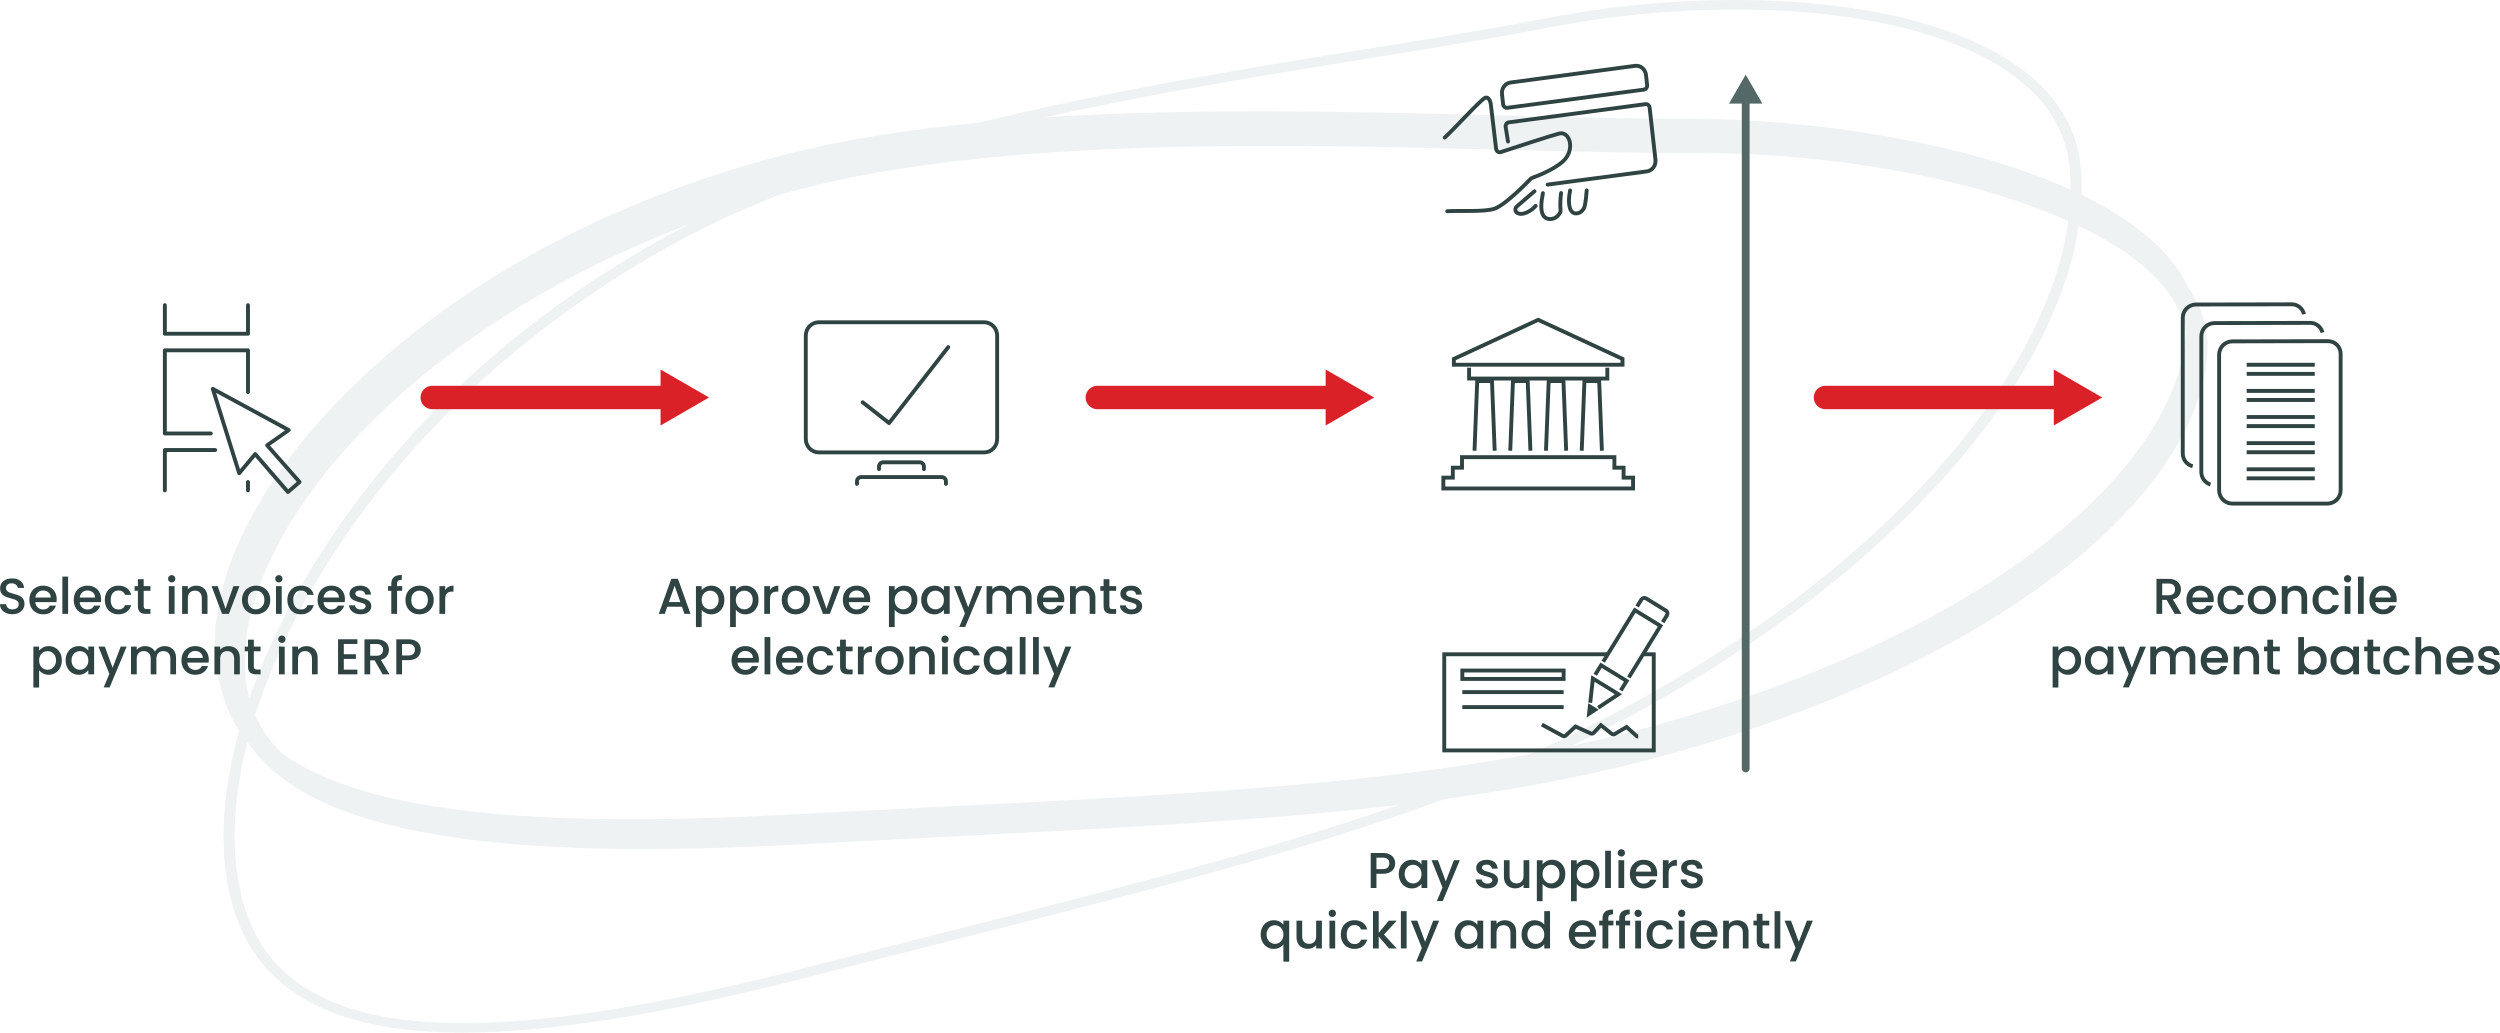 <?xml version="1.0" encoding="UTF-8"?><svg id="Layer_2" xmlns="http://www.w3.org/2000/svg" viewBox="0 0 962.292 397.463"><defs><style>.cls-1{stroke:#546868;stroke-width:3px;}.cls-1,.cls-2,.cls-3{stroke-linecap:round;stroke-linejoin:round;}.cls-1,.cls-2,.cls-3,.cls-4{fill:none;}.cls-5{fill:#c9d3d2;opacity:.3;}.cls-5,.cls-6,.cls-7,.cls-8{stroke-width:0px;}.cls-2,.cls-4{stroke:#2f4343;stroke-width:1.5px;}.cls-6{fill:#2f4343;}.cls-7{fill:#546868;}.cls-3{stroke:#da2128;stroke-width:9px;}.cls-4{stroke-miterlimit:10;}.cls-8{fill:#da2128;}</style></defs><path class="cls-5" d="m841.853,109.874c-2.836-5.94-7.241-11.643-13.21-17.068-7.36-6.689-16.697-12.621-27.417-17.827.106-3.86-.027-7.64-.413-11.327-1.72-16.444-11.19-30.174-28.148-40.81-42.417-26.602-119.458-27.161-176.991-15.915-19.85,3.88-43.375,7.678-68.281,11.699-46.841,7.562-99.949,16.147-150.243,28.547-27.211,2.602-53.067,6.61-76.195,12.656-80.358,21.006-131.583,57.448-160.405,84.319-36.052,33.611-57.138,70.793-57.849,102.011-.163,7.137.721,13.666,2.645,19.651.209.808.425,1.611.67,2.4,1.376,4.69,3.4,9.04,6.049,13.087-5.557,20.033-7.355,38.961-5.017,55.548,3.165,22.457,13.302,38.227,30.988,48.21,14.635,8.262,34.441,12.409,60.17,12.408,33.769-.002,77.732-7.149,133.527-21.52,18.414-4.743,36.025-9.21,53.055-13.529,75.617-19.178,137.2-34.806,191.118-54.816,31.152-4.245,60.218-9.867,88.366-17.779,60.713-17.066,112.351-41.321,149.333-70.141,34.376-26.789,54.288-56.457,56.069-83.536.605-9.207-2.026-18.001-7.822-26.268ZM528.181,22.247c24.947-4.027,48.509-7.832,68.438-11.727,22.014-4.303,46.892-6.865,71.523-6.865,38.691,0,76.752,6.327,102.009,22.167,15.918,9.983,24.802,22.822,26.407,38.162.307,2.94.445,5.945.428,9.004-41.148-18.651-100.4-27.293-147.608-27.293-.305,0-.62 0-.924.001-20.622.054-44.918-.582-70.649-1.252-54.538-1.417-117.304-3.042-175.846.75,42.867-9.484,86.777-16.578,126.222-22.946Zm-228.455,52.793c2.555-.719,5.122-1.424,7.715-2.102,77.311-20.197,186.219-17.45,273.726-15.244,25.667.648,49.92,1.255,70.539,1.195,54.572-.167,108.285,10,144.415,26.19-3.319,24.778-16.138,52.412-37.338,79.865-30.005,38.856-74.881,75.353-129.777,105.545-13.061,7.184-26.478,13.741-40.371,19.844-64.847,12.088-137.669,15.755-230.895,20.44-17.858.897-36.323,1.825-55.646,2.859-101.729,5.438-163.446-2.039-193.361-23.51-4.609-4.414-8.092-9.351-10.494-14.853,20.173-63.666,78.313-138.188,167.407-184.819,10.645-5.571,22.075-10.683,34.08-15.41ZM94.255,253.157c1.274-53.474,65.926-127.24,171.194-166.88-.67.344-1.357.677-2.021,1.025-73.586,38.513-116.31,88.951-139.192,124.481-12.297,19.093-21.804,38.408-28.261,57.017-1.281-4.816-1.854-10.019-1.72-15.643Zm269.327,105.722c-17.035,4.32-34.651,8.787-53.073,13.533-97.005,24.987-157.421,28.023-190.131,9.561-16.568-9.353-26.083-24.259-29.086-45.573-2.133-15.13-.752-32.38,3.959-50.757.14.171.269.347.412.517,2.891,4.204,6.451,8.063,10.682,11.56,23.717,19.602,69.384,29.073,141.846,29.073,17.924,0,37.493-.58,58.768-1.729,19.226-1.038,37.604-1.972,55.377-2.875,68.012-3.455,125.15-6.365,176.353-12.407-49.991,17.356-106.805,31.773-175.107,49.096Zm477.742-230.263c-1.671,25.895-20.937,54.495-54.248,80.53-36.488,28.519-87.572,52.539-147.728,69.463-11.302,3.18-22.769,5.979-34.463,8.476,8.978-4.258,17.775-8.735,26.419-13.49,55.393-30.465,100.704-67.331,131.036-106.609,21.152-27.392,34.115-55.041,37.817-80.034,10.773,5.157,19.818,10.87,26.591,17.026,8.148,7.407,13.033,15.334,14.608,23.652-.012.328-.011.656-.032.985Z"/><path class="cls-2" d="m556.092,52.946c3.116-2.693,14.158-14.938,15.655-15.34,1.657-.445,2.071,2.372,2.071,2.372l2.055,17.306c.11.93.971,1.531,1.807,1.256,4.892-1.61,19.53-6.408,22.51-7.146,3.59-.89,5.799,4.744,2.761,9.192-2.736,4.006-11.52,7.29-13.238,7.903-.201.072-.365.179-.517.337-1.462,1.523-9.716,9.995-13.859,11.478-3.809,1.363-13.5.689-18.276.997"/><path class="cls-2" d="m634.012,32.803l-.439-3.939c-.246-2.202-2.125-3.789-4.176-3.525l-47.973,6.417c-2.051.264-3.528,2.282-3.282,4.484l.439,3.939c.093.829.794,1.421,1.566,1.322l52.634-7.017c.772-.099,1.324-.852,1.231-1.682Z"/><path class="cls-2" d="m591.079,79.267c-1.385,1.736-5.201,4.093-7.243,2.565-.747-.559-.696-1.781.026-2.377,1.674-1.384,6.223-5.421,6.804-5.837"/><path class="cls-2" d="m600.88,74.306c-.221,1.369-.409,4.883-.205,6.572.04.332-.006.661-.163.95-.455.841-1.619,2.479-3.774,2.479-2.781,0-4.419-2.328-2.843-9.969"/><path class="cls-2" d="m610.752,73.301c-.119,1.362-.375,4.9-.921,6.509,0,0-.876,2.352-3.176,2.352-2.178,0-3.472-2.924-2.301-8.853"/><path class="cls-2" d="m595.718,71.056l38.211-5.088c2.051-.264,3.528-2.282,3.282-4.484l-2.241-20.083c-.093-.829-.794-1.421-1.566-1.322l-52.634,7.017c-.772.099-1.324.852-1.231,1.682l.92,5.688"/><polygon class="cls-4" points="624.537 138.149 592.079 123.106 559.623 138.149 559.623 140.389 624.537 140.389 624.537 138.149"/><polyline class="cls-4" points="618.683 141.538 618.683 145.712 565.476 145.712 565.476 141.538"/><polygon class="cls-4" points="624.942 183.848 624.942 180.023 621.407 180.023 621.407 175.966 562.752 175.966 562.752 180.023 559.217 180.023 559.217 183.848 555.565 183.848 555.565 188.022 628.594 188.022 628.594 183.848 624.942 183.848"/><polyline class="cls-4" points="567.563 173.491 568.606 146.669 574.286 146.669 575.329 173.491"/><polyline class="cls-4" points="608.83 173.491 609.873 146.669 615.553 146.669 616.596 173.491"/><polyline class="cls-4" points="595.074 173.491 596.117 146.669 601.797 146.669 602.841 173.491"/><polyline class="cls-4" points="581.319 173.491 582.362 146.669 588.042 146.669 589.085 173.491"/><path class="cls-4" d="m632.522,251.841h4.036v37.006h-80.645v-37.006h63.068"/><rect class="cls-4" x="562.873" y="258.096" width="38.994" height="3.238"/><line class="cls-4" x1="562.873" y1="266.402" x2="601.867" y2="266.402"/><line class="cls-4" x1="562.873" y1="272.174" x2="601.867" y2="272.174"/><path class="cls-4" d="m593.484,278.89l8.024,4.364c.396.216.885.154,1.214-.154l3.712-3.463,5.838,2.665c.411.189.897.09,1.204-.242l2.717-2.943,4.165,3.332c.341.272.814.306,1.189.082l4.545-2.702,3.791,3.424c.2.181.451.27.701.27"/><path class="cls-4" d="m640.006,239.501l1.629-2.654c.389-.634.191-1.464-.443-1.854l-7.558-4.64c-.634-.389-1.464-.191-1.854.443l-1.629,2.654"/><path class="cls-4" d="m626.954,260.76l12.182-19.843-9.855-6.051-12.182,19.843"/><polyline class="cls-4" points="623.877 265.772 626.125 262.11 616.27 256.059 614.021 259.722"/><polyline class="cls-4" points="615.178 272.396 622.987 267.222 613.131 261.172 612.107 270.51"/><polygon class="cls-4" points="611.949 271.945 611.643 274.737 613.978 273.19 611.949 271.945"/><path class="cls-4" d="m886.845,120.953c-.466-2.187-2.408-3.827-4.733-3.822l-36.824.082c-2.82,0-5.106,2.286-5.106,5.106v52.229c0,2.372,1.625,4.348,3.817,4.922"/><path class="cls-4" d="m893.958,127.999c-.504-2.136-2.413-3.729-4.703-3.723l-36.824.082c-2.82,0-5.106,2.286-5.106,5.106v52.229c0,2.264,1.483,4.161,3.523,4.83"/><path class="cls-4" d="m900.949,136.153c0-2.673-2.17-4.838-4.843-4.832l-36.824.082c-2.82,0-5.106,2.286-5.106,5.106v52.229c0,2.82,2.286,5.106,5.106,5.106h36.561c2.82,0,5.106-2.286,5.106-5.106v-52.586Zm-9.956,17.805h-26.208m0-3.498h26.208m-26.208-10.055h26.208m0,3.498h-26.208m26.208,30.165h-26.208m0-3.498h26.208m0-6.558h-26.208m0-3.498h26.208m0,23.608h-26.208m0-3.498h26.208"/><path class="cls-2" d="m338.344,180.565v-.967c0-.911.738-1.649,1.649-1.649h13.994c.911,0,1.649.738,1.649,1.649v.967"/><path class="cls-2" d="m364.109,186.251v-.967c0-.911-.738-1.649-1.649-1.649h-30.94c-.911,0-1.649.738-1.649,1.649v.967"/><path class="cls-2" d="m378.807,174.14c2.766,0,5.014-2.311,5.014-5.152v-39.798c0-2.841-2.249-5.152-5.014-5.152h-63.635c-2.764,0-5.013,2.312-5.013,5.152v39.798c0,2.841,2.249,5.152,5.013,5.152h63.635"/><polyline class="cls-2" points="332.067 154.846 342.221 162.846 364.99 133.615"/><polygon class="cls-2" points="81.914 149.692 111.144 165.538 102.837 171.385 115.298 185.538 110.837 189.385 98.221 174.769 92.067 182.154 81.914 149.692"/><polyline class="cls-2" points="81.144 166.846 63.452 166.846 63.452 134.846 95.452 134.846 95.452 150.923"/><polyline class="cls-2" points="95.452 117.463 95.452 128.462 63.452 128.462 63.452 117.463"/><line class="cls-2" x1="95.452" y1="185.538" x2="95.452" y2="188.73"/><polyline class="cls-2" points="63.452 188.73 63.452 173.231 82.837 173.231"/><line class="cls-3" x1="166.375" y1="153.002" x2="257.415" y2="153.002"/><polygon class="cls-8" points="254.264 163.772 272.915 153.003 254.264 142.233 254.264 163.772"/><line class="cls-3" x1="422.375" y1="153.002" x2="513.415" y2="153.002"/><polygon class="cls-8" points="510.264 163.772 528.915 153.003 510.264 142.233 510.264 163.772"/><line class="cls-3" x1="702.644" y1="153.002" x2="793.685" y2="153.002"/><polygon class="cls-8" points="790.533 163.772 809.184 153.003 790.533 142.233 790.533 163.772"/><line class="cls-1" x1="671.948" y1="295.784" x2="671.948" y2="37.991"/><polygon class="cls-7" points="678.38 39.873 671.949 28.734 665.516 39.873 678.38 39.873"/><path class="cls-6" d="m2.327,235.952c-.724-.317-1.293-.767-1.707-1.349-.414-.581-.621-1.26-.621-2.036h2.366c.051.582.281,1.061.688,1.436s.979.562,1.716.562c.763,0,1.357-.185,1.784-.553s.64-.844.64-1.426c0-.452-.132-.82-.397-1.105-.265-.284-.595-.504-.989-.659-.395-.155-.94-.322-1.639-.504-.879-.232-1.593-.469-2.143-.708-.55-.239-1.018-.61-1.406-1.115-.388-.504-.582-1.176-.582-2.017,0-.775.194-1.454.582-2.036.388-.581.931-1.027,1.629-1.338.698-.311,1.506-.465,2.424-.465,1.305,0,2.375.326,3.209.979.834.653,1.296,1.549,1.387,2.687h-2.443c-.039-.491-.271-.912-.698-1.261-.427-.35-.989-.523-1.687-.523-.634,0-1.151.161-1.551.484-.401.323-.601.789-.601,1.396,0,.414.126.753.378,1.018.252.266.572.476.96.631s.918.323,1.59.504c.892.246,1.619.491,2.181.737.562.245,1.041.623,1.435,1.134s.591,1.192.591,2.046c0,.686-.184,1.332-.552,1.939-.369.607-.905,1.096-1.61,1.464s-1.535.553-2.492.553c-.905,0-1.719-.158-2.443-.475Z"/><path class="cls-6" d="m21.757,231.772h-8.164c.064.854.381,1.539.95,2.056.568.518,1.267.775,2.094.775,1.189,0,2.029-.497,2.521-1.493h2.385c-.323.983-.908,1.788-1.755,2.415s-1.897.94-3.151.94c-1.021,0-1.936-.229-2.744-.688s-1.441-1.105-1.9-1.939-.688-1.8-.688-2.899c0-1.099.223-2.064.669-2.898.446-.834,1.073-1.477,1.881-1.93.808-.452,1.735-.679,2.783-.679,1.008,0,1.907.22,2.695.659s1.403,1.057,1.842,1.853c.439.795.659,1.709.659,2.743,0,.401-.026.764-.078,1.086Zm-2.23-1.784c-.013-.814-.304-1.467-.873-1.958s-1.273-.737-2.114-.737c-.763,0-1.416.243-1.958.728s-.866,1.141-.97,1.968h5.915Z"/><path class="cls-6" d="m26.217,221.941v14.35h-2.21v-14.35h2.21Z"/><path class="cls-6" d="m38.841,231.772h-8.164c.064.854.381,1.539.95,2.056.568.518,1.267.775,2.094.775,1.189,0,2.029-.497,2.521-1.493h2.385c-.323.983-.908,1.788-1.755,2.415s-1.897.94-3.151.94c-1.021,0-1.936-.229-2.744-.688s-1.441-1.105-1.9-1.939-.688-1.8-.688-2.899c0-1.099.223-2.064.669-2.898.446-.834,1.073-1.477,1.881-1.93.808-.452,1.735-.679,2.783-.679,1.008,0,1.907.22,2.695.659s1.403,1.057,1.842,1.853c.439.795.659,1.709.659,2.743,0,.401-.026.764-.078,1.086Zm-2.23-1.784c-.013-.814-.304-1.467-.873-1.958s-1.273-.737-2.114-.737c-.763,0-1.416.243-1.958.728s-.866,1.141-.97,1.968h5.915Z"/><path class="cls-6" d="m41.022,228.04c.446-.834,1.063-1.477,1.852-1.93.789-.452,1.693-.679,2.715-.679,1.292,0,2.363.308,3.209.921.847.614,1.418,1.49,1.716,2.628h-2.385c-.194-.53-.504-.943-.931-1.241-.427-.297-.963-.446-1.61-.446-.905,0-1.626.32-2.162.96-.537.641-.805,1.535-.805,2.686,0,1.151.268,2.05.805,2.696.536.646,1.257.969,2.162.969,1.28,0,2.126-.562,2.541-1.687h2.385c-.311,1.086-.892,1.949-1.746,2.589-.853.64-1.913.96-3.18.96-1.021,0-1.926-.229-2.715-.688s-1.406-1.105-1.852-1.939c-.446-.834-.669-1.8-.669-2.899,0-1.099.223-2.064.669-2.898Z"/><path class="cls-6" d="m55.304,227.409v5.915c0,.4.093.688.281.863.188.174.507.262.96.262h1.357v1.842h-1.745c-.996,0-1.758-.232-2.288-.698-.53-.465-.795-1.222-.795-2.269v-5.915h-1.26v-1.803h1.26v-2.657h2.23v2.657h2.598v1.803h-2.598Z"/><path class="cls-6" d="m65.097,223.783c-.271-.271-.407-.607-.407-1.008,0-.401.136-.737.407-1.009s.607-.407,1.008-.407c.388,0,.717.136.989.407s.407.607.407,1.009c0,.4-.136.736-.407,1.008s-.601.407-.989.407c-.401,0-.737-.136-1.008-.407Zm2.094,1.823v10.685h-2.21v-10.685h2.21Z"/><path class="cls-6" d="m77.75,225.955c.666.35,1.186.866,1.561,1.552.375.686.562,1.513.562,2.481v6.303h-2.191v-5.973c0-.956-.239-1.69-.718-2.201-.478-.511-1.131-.766-1.958-.766s-1.483.255-1.968.766-.727,1.245-.727,2.201v5.973h-2.21v-10.685h2.21v1.222c.362-.439.824-.782,1.387-1.028.562-.245,1.16-.368,1.793-.368.84,0,1.593.175,2.259.523Z"/><path class="cls-6" d="m86.815,234.313l3.025-8.707h2.346l-4.072,10.685h-2.638l-4.053-10.685h2.366l3.025,8.707Z"/><path class="cls-6" d="m95.754,235.777c-.814-.459-1.455-1.105-1.92-1.939s-.698-1.8-.698-2.899c0-1.086.239-2.049.718-2.889.478-.841,1.131-1.486,1.958-1.939.827-.452,1.751-.679,2.773-.679,1.021,0,1.945.227,2.773.679.827.453,1.48,1.099,1.958,1.939.478.84.717,1.803.717,2.889s-.246,2.05-.737,2.89c-.491.841-1.16,1.49-2.007,1.949s-1.781.688-2.802.688c-1.008,0-1.919-.229-2.734-.688Zm4.334-1.639c.498-.271.901-.679,1.212-1.222.31-.543.465-1.202.465-1.979,0-.775-.149-1.432-.446-1.968s-.691-.94-1.183-1.212c-.492-.271-1.021-.407-1.59-.407s-1.095.136-1.58.407-.87.676-1.154,1.212c-.285.536-.427,1.192-.427,1.968,0,1.151.294,2.04.882,2.667.588.627,1.328.94,2.22.94.569,0,1.102-.136,1.6-.407Z"/><path class="cls-6" d="m106.342,223.783c-.271-.271-.407-.607-.407-1.008,0-.401.136-.737.407-1.009s.607-.407,1.008-.407c.388,0,.717.136.989.407s.407.607.407,1.009c0,.4-.136.736-.407,1.008s-.601.407-.989.407c-.401,0-.737-.136-1.008-.407Zm2.094,1.823v10.685h-2.21v-10.685h2.21Z"/><path class="cls-6" d="m111.277,228.04c.446-.834,1.063-1.477,1.852-1.93.789-.452,1.693-.679,2.715-.679,1.292,0,2.363.308,3.209.921.847.614,1.418,1.49,1.716,2.628h-2.385c-.194-.53-.504-.943-.931-1.241-.427-.297-.963-.446-1.61-.446-.905,0-1.626.32-2.162.96-.537.641-.805,1.535-.805,2.686,0,1.151.268,2.05.805,2.696.536.646,1.257.969,2.162.969,1.28,0,2.126-.562,2.541-1.687h2.385c-.311,1.086-.892,1.949-1.746,2.589-.853.64-1.913.96-3.18.96-1.021,0-1.926-.229-2.715-.688s-1.406-1.105-1.852-1.939c-.446-.834-.669-1.8-.669-2.899,0-1.099.223-2.064.669-2.898Z"/><path class="cls-6" d="m132.695,231.772h-8.164c.064.854.381,1.539.95,2.056.568.518,1.267.775,2.094.775,1.189,0,2.029-.497,2.521-1.493h2.385c-.323.983-.908,1.788-1.755,2.415s-1.897.94-3.151.94c-1.021,0-1.936-.229-2.744-.688s-1.441-1.105-1.9-1.939-.688-1.8-.688-2.899c0-1.099.223-2.064.669-2.898.446-.834,1.073-1.477,1.881-1.93.808-.452,1.735-.679,2.783-.679,1.008,0,1.907.22,2.695.659s1.403,1.057,1.842,1.853c.439.795.659,1.709.659,2.743,0,.401-.026.764-.078,1.086Zm-2.23-1.784c-.013-.814-.304-1.467-.873-1.958s-1.273-.737-2.114-.737c-.763,0-1.416.243-1.958.728s-.866,1.141-.97,1.968h5.915Z"/><path class="cls-6" d="m136.563,236.01c-.666-.304-1.193-.718-1.581-1.241s-.595-1.108-.621-1.755h2.288c.039.453.255.831.65,1.135.394.304.889.455,1.483.455.621,0,1.102-.119,1.445-.358.342-.239.514-.546.514-.921,0-.4-.191-.698-.572-.893-.382-.193-.986-.407-1.813-.64-.802-.22-1.454-.433-1.958-.64-.504-.207-.94-.523-1.309-.95-.368-.427-.552-.989-.552-1.688,0-.568.167-1.089.504-1.561.336-.472.817-.844,1.445-1.115.627-.271,1.348-.407,2.162-.407,1.215,0,2.194.308,2.938.921.743.614,1.141,1.451,1.192,2.512h-2.21c-.039-.479-.233-.859-.582-1.145-.349-.284-.821-.427-1.416-.427-.582,0-1.028.11-1.338.33-.311.22-.465.511-.465.872,0,.285.103.524.31.718.207.194.459.346.756.456.297.109.737.249,1.319.417.775.207,1.412.417,1.91.63.498.214.928.527,1.29.94.362.414.549.963.562,1.648,0,.607-.168,1.15-.504,1.629-.336.479-.811.854-1.425,1.125-.614.271-1.335.407-2.163.407-.84,0-1.593-.152-2.259-.456Z"/><path class="cls-6" d="m154.82,227.409h-1.978v8.882h-2.23v-8.882h-1.261v-1.803h1.261v-.757c0-1.228.326-2.123.979-2.686s1.677-.844,3.074-.844v1.843c-.672,0-1.144.126-1.416.378s-.407.688-.407,1.309v.757h1.978v1.803Z"/><path class="cls-6" d="m158.679,235.777c-.814-.459-1.455-1.105-1.92-1.939s-.698-1.8-.698-2.899c0-1.086.239-2.049.718-2.889.478-.841,1.131-1.486,1.958-1.939.827-.452,1.751-.679,2.773-.679,1.021,0,1.945.227,2.773.679.827.453,1.48,1.099,1.958,1.939.478.84.717,1.803.717,2.889s-.246,2.05-.737,2.89c-.491.841-1.16,1.49-2.007,1.949s-1.781.688-2.802.688c-1.008,0-1.919-.229-2.734-.688Zm4.334-1.639c.498-.271.901-.679,1.212-1.222.31-.543.465-1.202.465-1.979,0-.775-.149-1.432-.446-1.968s-.691-.94-1.183-1.212c-.492-.271-1.021-.407-1.59-.407s-1.095.136-1.58.407-.87.676-1.154,1.212c-.285.536-.427,1.192-.427,1.968,0,1.151.294,2.04.882,2.667.588.627,1.328.94,2.22.94.569,0,1.102-.136,1.6-.407Z"/><path class="cls-6" d="m172.65,225.888c.536-.304,1.173-.456,1.91-.456v2.288h-.562c-.866,0-1.522.22-1.968.659-.446.44-.669,1.202-.669,2.288v5.624h-2.21v-10.685h2.21v1.551c.323-.543.753-.966,1.29-1.27Z"/><path class="cls-6" d="m16.589,249.205c.646-.336,1.377-.504,2.191-.504.931,0,1.781.229,2.55.688s1.374,1.103,1.813,1.93c.439.827.659,1.777.659,2.851s-.22,2.033-.659,2.88c-.44.847-1.044,1.506-1.813,1.978s-1.619.708-2.55.708c-.814,0-1.539-.165-2.172-.495-.633-.329-1.151-.739-1.551-1.231v6.633h-2.21v-15.766h2.21v1.57c.375-.491.885-.904,1.532-1.241Zm4.509,3.055c-.304-.536-.705-.943-1.202-1.222-.498-.278-1.031-.417-1.6-.417-.556,0-1.083.143-1.58.427-.498.284-.899.698-1.203,1.241s-.456,1.183-.456,1.919c0,.737.152,1.381.456,1.93.304.55.705.967,1.203,1.251.497.284,1.024.427,1.58.427.569,0,1.102-.146,1.6-.437.498-.291.898-.714,1.202-1.271.304-.556.456-1.202.456-1.938,0-.737-.152-1.374-.456-1.91Z"/><path class="cls-6" d="m25.927,251.319c.446-.827,1.053-1.471,1.823-1.93.769-.459,1.619-.688,2.55-.688.84,0,1.574.165,2.201.494.627.33,1.127.74,1.502,1.231v-1.551h2.23v10.685h-2.23v-1.59c-.375.504-.885.924-1.532,1.26-.646.337-1.383.505-2.21.505-.918,0-1.758-.236-2.521-.708-.763-.472-1.367-1.131-1.813-1.978-.446-.847-.669-1.807-.669-2.88s.223-2.023.669-2.851Zm7.621.97c-.304-.543-.701-.957-1.192-1.241-.492-.284-1.021-.427-1.59-.427s-1.099.139-1.59.417c-.492.278-.889.686-1.193,1.222s-.456,1.173-.456,1.91c0,.736.152,1.383.456,1.938.304.557.705.979,1.203,1.271.497.291,1.024.437,1.58.437.569,0,1.099-.143,1.59-.427.491-.284.889-.701,1.192-1.251.304-.549.456-1.192.456-1.93,0-.736-.152-1.376-.456-1.919Z"/><path class="cls-6" d="m48.76,248.876l-6.555,15.707h-2.288l2.172-5.197-4.208-10.51h2.463l3.006,8.145,3.122-8.145h2.289Z"/><path class="cls-6" d="m65.621,249.225c.666.35,1.189.866,1.57,1.552s.572,1.513.572,2.481v6.303h-2.191v-5.973c0-.956-.239-1.69-.717-2.201-.479-.511-1.131-.766-1.958-.766-.828,0-1.483.255-1.968.766s-.728,1.245-.728,2.201v5.973h-2.191v-5.973c0-.956-.239-1.69-.718-2.201-.478-.511-1.131-.766-1.958-.766s-1.483.255-1.968.766-.727,1.245-.727,2.201v5.973h-2.21v-10.685h2.21v1.222c.362-.439.821-.782,1.377-1.028.556-.245,1.15-.368,1.784-.368.854,0,1.616.182,2.289.543.672.362,1.189.886,1.551,1.57.323-.646.827-1.16,1.512-1.541s1.422-.572,2.211-.572c.84,0,1.593.175,2.259.523Z"/><path class="cls-6" d="m80.29,255.042h-8.164c.064.854.381,1.539.95,2.056.568.518,1.267.775,2.094.775,1.189,0,2.029-.497,2.521-1.493h2.385c-.323.983-.908,1.788-1.755,2.415s-1.897.94-3.151.94c-1.021,0-1.936-.229-2.744-.688s-1.441-1.105-1.9-1.939-.688-1.8-.688-2.899c0-1.099.223-2.064.669-2.898.446-.834,1.073-1.477,1.881-1.93.808-.452,1.735-.679,2.783-.679,1.008,0,1.907.22,2.695.659s1.403,1.057,1.842,1.853c.439.795.659,1.709.659,2.743,0,.401-.026.764-.078,1.086Zm-2.23-1.784c-.013-.814-.304-1.467-.873-1.958s-1.273-.737-2.114-.737c-.763,0-1.416.243-1.958.728s-.866,1.141-.97,1.968h5.915Z"/><path class="cls-6" d="m90.189,249.225c.666.35,1.186.866,1.561,1.552.375.686.562,1.513.562,2.481v6.303h-2.191v-5.973c0-.956-.239-1.69-.718-2.201-.478-.511-1.131-.766-1.958-.766s-1.483.255-1.968.766-.727,1.245-.727,2.201v5.973h-2.21v-10.685h2.21v1.222c.362-.439.824-.782,1.387-1.028.562-.245,1.16-.368,1.793-.368.84,0,1.593.175,2.259.523Z"/><path class="cls-6" d="m97.704,250.679v5.915c0,.4.093.688.281.863.188.174.507.262.96.262h1.357v1.842h-1.745c-.996,0-1.758-.232-2.288-.698-.53-.465-.795-1.222-.795-2.269v-5.915h-1.26v-1.803h1.26v-2.657h2.23v2.657h2.598v1.803h-2.598Z"/><path class="cls-6" d="m107.496,247.053c-.271-.271-.407-.607-.407-1.008,0-.401.136-.737.407-1.009s.607-.407,1.008-.407c.388,0,.717.136.989.407s.407.607.407,1.009c0,.4-.136.736-.407,1.008s-.601.407-.989.407c-.401,0-.737-.136-1.008-.407Zm2.094,1.823v10.685h-2.21v-10.685h2.21Z"/><path class="cls-6" d="m120.149,249.225c.666.35,1.186.866,1.561,1.552.375.686.562,1.513.562,2.481v6.303h-2.191v-5.973c0-.956-.239-1.69-.718-2.201-.478-.511-1.131-.766-1.958-.766s-1.483.255-1.968.766-.727,1.245-.727,2.201v5.973h-2.21v-10.685h2.21v1.222c.362-.439.824-.782,1.387-1.028.562-.245,1.16-.368,1.793-.368.84,0,1.593.175,2.259.523Z"/><path class="cls-6" d="m132.336,247.867v3.956h4.654v1.804h-4.654v4.13h5.236v1.804h-7.446v-13.497h7.446v1.804h-5.236Z"/><path class="cls-6" d="m147.287,259.561l-3.103-5.391h-1.687v5.391h-2.21v-13.478h4.654c1.034,0,1.91.182,2.627.543.718.362,1.254.848,1.609,1.455s.534,1.286.534,2.036c0,.879-.255,1.677-.766,2.395s-1.296,1.206-2.356,1.464l3.335,5.585h-2.637Zm-4.79-7.155h2.443c.827,0,1.451-.207,1.871-.621.42-.413.63-.97.63-1.667,0-.698-.207-1.244-.621-1.639s-1.041-.592-1.881-.592h-2.443v4.519Z"/><path class="cls-6" d="m161.481,252.036c-.323.608-.841,1.103-1.551,1.484-.711.381-1.623.571-2.734.571h-2.443v5.469h-2.21v-13.478h4.654c1.034,0,1.91.178,2.627.533.718.356,1.254.838,1.609,1.445s.534,1.286.534,2.036c0,.686-.162,1.331-.485,1.938Zm-2.405-.319c.414-.381.621-.921.621-1.619,0-1.474-.834-2.211-2.501-2.211h-2.443v4.402h2.443c.84,0,1.467-.191,1.881-.572Z"/><path class="cls-6" d="m837.062,236.291l-3.103-5.391h-1.688v5.391h-2.211v-13.478h4.654c1.034,0,1.91.182,2.628.543.717.362,1.253.848,1.609,1.455.355.607.533,1.286.533,2.036,0,.879-.256,1.677-.767,2.395s-1.296,1.206-2.355,1.464l3.335,5.585h-2.637Zm-4.79-7.155h2.443c.827,0,1.451-.207,1.871-.621.42-.413.631-.97.631-1.667,0-.698-.207-1.244-.621-1.639s-1.041-.592-1.881-.592h-2.443v4.519Z"/><path class="cls-6" d="m852.032,231.772h-8.164c.064.854.381,1.539.95,2.056.568.518,1.267.775,2.094.775,1.189,0,2.03-.497,2.521-1.493h2.385c-.323.983-.908,1.788-1.755,2.415s-1.897.94-3.151.94c-1.021,0-1.936-.229-2.743-.688-.809-.459-1.442-1.105-1.9-1.939-.459-.834-.688-1.8-.688-2.899,0-1.099.223-2.064.669-2.898.445-.834,1.072-1.477,1.881-1.93.808-.452,1.735-.679,2.782-.679,1.009,0,1.907.22,2.696.659.788.439,1.402,1.057,1.842,1.853.439.795.659,1.709.659,2.743,0,.401-.026.764-.077,1.086Zm-2.23-1.784c-.013-.814-.304-1.467-.872-1.958-.569-.491-1.274-.737-2.114-.737-.763,0-1.415.243-1.958.728s-.866,1.141-.97,1.968h5.914Z"/><path class="cls-6" d="m854.214,228.04c.445-.834,1.063-1.477,1.852-1.93.788-.452,1.693-.679,2.715-.679,1.293,0,2.362.308,3.209.921.847.614,1.419,1.49,1.717,2.628h-2.386c-.193-.53-.504-.943-.931-1.241-.427-.297-.963-.446-1.609-.446-.905,0-1.626.32-2.162.96-.536.641-.805,1.535-.805,2.686,0,1.151.269,2.05.805,2.696s1.257.969,2.162.969c1.28,0,2.127-.562,2.54-1.687h2.386c-.311,1.086-.893,1.949-1.745,2.589-.854.64-1.914.96-3.181.96-1.021,0-1.927-.229-2.715-.688s-1.406-1.105-1.852-1.939c-.446-.834-.669-1.8-.669-2.899,0-1.099.223-2.064.669-2.898Z"/><path class="cls-6" d="m867.816,235.777c-.814-.459-1.454-1.105-1.92-1.939-.465-.834-.697-1.8-.697-2.899,0-1.086.238-2.049.717-2.889.479-.841,1.132-1.486,1.959-1.939.827-.452,1.751-.679,2.772-.679s1.946.227,2.773.679c.827.453,1.48,1.099,1.959,1.939.478.84.717,1.803.717,2.889s-.245,2.05-.736,2.89c-.492.841-1.161,1.49-2.008,1.949s-1.78.688-2.802.688c-1.008,0-1.92-.229-2.734-.688Zm4.334-1.639c.498-.271.902-.679,1.212-1.222.311-.543.466-1.202.466-1.979,0-.775-.148-1.432-.446-1.968-.297-.536-.691-.94-1.183-1.212s-1.021-.407-1.59-.407c-.569,0-1.096.136-1.581.407-.484.271-.869.676-1.153,1.212s-.427,1.192-.427,1.968c0,1.151.294,2.04.882,2.667.589.627,1.329.94,2.221.94.568,0,1.103-.136,1.6-.407Z"/><path class="cls-6" d="m885.938,225.955c.666.35,1.186.866,1.561,1.552s.562,1.513.562,2.481v6.303h-2.191v-5.973c0-.956-.239-1.69-.717-2.201-.479-.511-1.132-.766-1.959-.766s-1.483.255-1.968.766c-.485.511-.728,1.245-.728,2.201v5.973h-2.211v-10.685h2.211v1.222c.361-.439.824-.782,1.387-1.028.562-.245,1.16-.368,1.794-.368.84,0,1.593.175,2.259.523Z"/><path class="cls-6" d="m890.806,228.04c.445-.834,1.063-1.477,1.852-1.93.788-.452,1.693-.679,2.715-.679,1.293,0,2.362.308,3.209.921.847.614,1.419,1.49,1.717,2.628h-2.386c-.193-.53-.504-.943-.931-1.241-.427-.297-.963-.446-1.609-.446-.905,0-1.626.32-2.162.96-.536.641-.805,1.535-.805,2.686,0,1.151.269,2.05.805,2.696s1.257.969,2.162.969c1.28,0,2.127-.562,2.54-1.687h2.386c-.311,1.086-.893,1.949-1.745,2.589-.854.64-1.914.96-3.181.96-1.021,0-1.927-.229-2.715-.688s-1.406-1.105-1.852-1.939c-.446-.834-.669-1.8-.669-2.899,0-1.099.223-2.064.669-2.898Z"/><path class="cls-6" d="m902.624,223.783c-.271-.271-.407-.607-.407-1.008,0-.401.136-.737.407-1.009s.608-.407,1.009-.407c.388,0,.718.136.989.407s.407.607.407,1.009c0,.4-.136.736-.407,1.008s-.602.407-.989.407c-.4,0-.737-.136-1.009-.407Zm2.095,1.823v10.685h-2.211v-10.685h2.211Z"/><path class="cls-6" d="m909.838,221.941v14.35h-2.211v-14.35h2.211Z"/><path class="cls-6" d="m922.462,231.772h-8.164c.064.854.381,1.539.95,2.056.568.518,1.267.775,2.094.775,1.189,0,2.03-.497,2.521-1.493h2.385c-.323.983-.908,1.788-1.755,2.415s-1.897.94-3.151.94c-1.021,0-1.936-.229-2.743-.688-.809-.459-1.442-1.105-1.9-1.939-.459-.834-.688-1.8-.688-2.899,0-1.099.223-2.064.669-2.898.445-.834,1.072-1.477,1.881-1.93.808-.452,1.735-.679,2.782-.679,1.009,0,1.907.22,2.696.659.788.439,1.402,1.057,1.842,1.853.439.795.659,1.709.659,2.743,0,.401-.026.764-.077,1.086Zm-2.23-1.784c-.013-.814-.304-1.467-.872-1.958-.569-.491-1.274-.737-2.114-.737-.763,0-1.415.243-1.958.728s-.866,1.141-.97,1.968h5.914Z"/><path class="cls-6" d="m793.839,249.205c.646-.336,1.377-.504,2.191-.504.931,0,1.78.229,2.55.688.769.459,1.373,1.103,1.812,1.93s.66,1.777.66,2.851-.221,2.033-.66,2.88-1.044,1.506-1.812,1.978c-.77.472-1.619.708-2.55.708-.814,0-1.539-.165-2.172-.495-.634-.329-1.151-.739-1.552-1.231v6.633h-2.211v-15.766h2.211v1.57c.375-.491.886-.904,1.532-1.241Zm4.508,3.055c-.304-.536-.704-.943-1.202-1.222-.497-.278-1.031-.417-1.6-.417-.556,0-1.083.143-1.58.427-.498.284-.898.698-1.202,1.241-.305.543-.456,1.183-.456,1.919,0,.737.151,1.381.456,1.93.304.55.704.967,1.202,1.251.497.284,1.024.427,1.58.427.568,0,1.103-.146,1.6-.437.498-.291.898-.714,1.202-1.271.304-.556.456-1.202.456-1.938,0-.737-.152-1.374-.456-1.91Z"/><path class="cls-6" d="m803.176,251.319c.445-.827,1.054-1.471,1.822-1.93.77-.459,1.619-.688,2.551-.688.84,0,1.573.165,2.2.494.627.33,1.128.74,1.503,1.231v-1.551h2.23v10.685h-2.23v-1.59c-.375.504-.886.924-1.531,1.26-.647.337-1.384.505-2.211.505-.918,0-1.759-.236-2.521-.708s-1.367-1.131-1.812-1.978c-.446-.847-.669-1.807-.669-2.88s.223-2.023.669-2.851Zm7.621.97c-.305-.543-.702-.957-1.193-1.241s-1.021-.427-1.59-.427c-.569,0-1.099.139-1.59.417s-.889.686-1.192,1.222c-.305.536-.456,1.173-.456,1.91,0,.736.151,1.383.456,1.938.304.557.704.979,1.202,1.271.497.291,1.024.437,1.58.437.568,0,1.099-.143,1.59-.427s.889-.701,1.193-1.251c.303-.549.455-1.192.455-1.93,0-.736-.152-1.376-.455-1.919Z"/><path class="cls-6" d="m826.009,248.876l-6.554,15.707h-2.288l2.172-5.197-4.208-10.51h2.462l3.006,8.145,3.122-8.145h2.288Z"/><path class="cls-6" d="m842.869,249.225c.666.35,1.189.866,1.571,1.552.381.686.571,1.513.571,2.481v6.303h-2.19v-5.973c0-.956-.239-1.69-.718-2.201s-1.132-.766-1.959-.766-1.483.255-1.968.766c-.485.511-.728,1.245-.728,2.201v5.973h-2.191v-5.973c0-.956-.239-1.69-.717-2.201-.479-.511-1.132-.766-1.959-.766s-1.483.255-1.968.766c-.485.511-.728,1.245-.728,2.201v5.973h-2.211v-10.685h2.211v1.222c.361-.439.82-.782,1.377-1.028.556-.245,1.15-.368,1.784-.368.853,0,1.615.182,2.288.543.672.362,1.189.886,1.551,1.57.323-.646.827-1.16,1.513-1.541s1.422-.572,2.211-.572c.84,0,1.593.175,2.259.523Z"/><path class="cls-6" d="m857.54,255.042h-8.164c.064.854.381,1.539.95,2.056.568.518,1.267.775,2.094.775,1.189,0,2.03-.497,2.521-1.493h2.385c-.323.983-.908,1.788-1.755,2.415s-1.897.94-3.151.94c-1.021,0-1.936-.229-2.743-.688-.809-.459-1.442-1.105-1.9-1.939-.459-.834-.688-1.8-.688-2.899,0-1.099.223-2.064.669-2.898.445-.834,1.072-1.477,1.881-1.93.808-.452,1.735-.679,2.782-.679,1.009,0,1.907.22,2.696.659.788.439,1.402,1.057,1.842,1.853.439.795.659,1.709.659,2.743,0,.401-.026.764-.077,1.086Zm-2.23-1.784c-.013-.814-.304-1.467-.872-1.958-.569-.491-1.274-.737-2.114-.737-.763,0-1.415.243-1.958.728s-.866,1.141-.97,1.968h5.914Z"/><path class="cls-6" d="m867.438,249.225c.666.35,1.186.866,1.561,1.552s.562,1.513.562,2.481v6.303h-2.191v-5.973c0-.956-.239-1.69-.717-2.201-.479-.511-1.132-.766-1.959-.766s-1.483.255-1.968.766c-.485.511-.728,1.245-.728,2.201v5.973h-2.211v-10.685h2.211v1.222c.361-.439.824-.782,1.387-1.028.562-.245,1.16-.368,1.794-.368.84,0,1.593.175,2.259.523Z"/><path class="cls-6" d="m874.952,250.679v5.915c0,.4.094.688.281.863.188.174.508.262.96.262h1.357v1.842h-1.745c-.996,0-1.758-.232-2.288-.698-.53-.465-.795-1.222-.795-2.269v-5.915h-1.261v-1.803h1.261v-2.657h2.229v2.657h2.599v1.803h-2.599Z"/><path class="cls-6" d="m888.382,249.195c.652-.329,1.38-.494,2.182-.494.943,0,1.796.227,2.56.679.763.453,1.363,1.096,1.803,1.93s.66,1.787.66,2.86-.221,2.033-.66,2.88-1.044,1.506-1.812,1.978c-.77.472-1.619.708-2.55.708-.828,0-1.562-.162-2.201-.485-.641-.322-1.147-.736-1.522-1.241v1.552h-2.211v-14.35h2.211v5.255c.375-.517.889-.94,1.542-1.271Zm4.498,3.064c-.304-.536-.704-.943-1.202-1.222-.497-.278-1.031-.417-1.6-.417-.556,0-1.083.143-1.58.427-.498.284-.898.698-1.202,1.241-.305.543-.456,1.183-.456,1.919,0,.737.151,1.381.456,1.93.304.55.704.967,1.202,1.251.497.284,1.024.427,1.58.427.568,0,1.103-.146,1.6-.437.498-.291.898-.714,1.202-1.271.304-.556.456-1.202.456-1.938,0-.737-.152-1.374-.456-1.91Z"/><path class="cls-6" d="m897.709,251.319c.445-.827,1.054-1.471,1.822-1.93.77-.459,1.619-.688,2.551-.688.84,0,1.573.165,2.2.494.627.33,1.128.74,1.503,1.231v-1.551h2.23v10.685h-2.23v-1.59c-.375.504-.886.924-1.531,1.26-.647.337-1.384.505-2.211.505-.918,0-1.759-.236-2.521-.708s-1.367-1.131-1.812-1.978c-.446-.847-.669-1.807-.669-2.88s.223-2.023.669-2.851Zm7.621.97c-.305-.543-.702-.957-1.193-1.241s-1.021-.427-1.59-.427c-.569,0-1.099.139-1.59.417s-.889.686-1.192,1.222c-.305.536-.456,1.173-.456,1.91,0,.736.151,1.383.456,1.938.304.557.704.979,1.202,1.271.497.291,1.024.437,1.58.437.568,0,1.099-.143,1.59-.427s.889-.701,1.193-1.251c.303-.549.455-1.192.455-1.93,0-.736-.152-1.376-.455-1.919Z"/><path class="cls-6" d="m913.503,250.679v5.915c0,.4.094.688.281.863.188.174.508.262.96.262h1.357v1.842h-1.745c-.996,0-1.758-.232-2.288-.698-.53-.465-.795-1.222-.795-2.269v-5.915h-1.261v-1.803h1.261v-2.657h2.229v2.657h2.599v1.803h-2.599Z"/><path class="cls-6" d="m918.069,251.31c.445-.834,1.063-1.477,1.852-1.93.788-.452,1.693-.679,2.715-.679,1.293,0,2.362.308,3.209.921.847.614,1.419,1.49,1.717,2.628h-2.386c-.193-.53-.504-.943-.931-1.241-.427-.297-.963-.446-1.609-.446-.905,0-1.626.32-2.162.96-.536.641-.805,1.535-.805,2.686,0,1.151.269,2.05.805,2.696s1.257.969,2.162.969c1.28,0,2.127-.562,2.54-1.687h2.386c-.311,1.086-.893,1.949-1.745,2.589-.854.64-1.914.96-3.181.96-1.021,0-1.927-.229-2.715-.688s-1.406-1.105-1.852-1.939c-.446-.834-.669-1.8-.669-2.899,0-1.099.223-2.064.669-2.898Z"/><path class="cls-6" d="m937.479,249.225c.641.35,1.145.866,1.513,1.552.369.686.553,1.513.553,2.481v6.303h-2.191v-5.973c0-.956-.239-1.69-.717-2.201-.479-.511-1.132-.766-1.959-.766s-1.483.255-1.968.766c-.485.511-.728,1.245-.728,2.201v5.973h-2.211v-14.35h2.211v4.906c.375-.453.85-.802,1.425-1.048.575-.245,1.206-.368,1.892-.368.814,0,1.541.175,2.181.523Z"/><path class="cls-6" d="m952.072,255.042h-8.164c.064.854.381,1.539.95,2.056.568.518,1.267.775,2.094.775,1.189,0,2.03-.497,2.521-1.493h2.385c-.323.983-.908,1.788-1.755,2.415s-1.897.94-3.151.94c-1.021,0-1.936-.229-2.743-.688-.809-.459-1.442-1.105-1.9-1.939-.459-.834-.688-1.8-.688-2.899,0-1.099.223-2.064.669-2.898.445-.834,1.072-1.477,1.881-1.93.808-.452,1.735-.679,2.782-.679,1.009,0,1.907.22,2.696.659.788.439,1.402,1.057,1.842,1.853.439.795.659,1.709.659,2.743,0,.401-.026.764-.077,1.086Zm-2.23-1.784c-.013-.814-.304-1.467-.872-1.958-.569-.491-1.274-.737-2.114-.737-.763,0-1.415.243-1.958.728s-.866,1.141-.97,1.968h5.914Z"/><path class="cls-6" d="m955.94,259.279c-.666-.304-1.192-.718-1.58-1.241s-.595-1.108-.62-1.755h2.288c.038.453.255.831.649,1.135s.889.455,1.483.455c.62,0,1.102-.119,1.444-.358s.515-.546.515-.921c0-.4-.191-.698-.572-.893-.382-.193-.986-.407-1.813-.64-.802-.22-1.454-.433-1.958-.64-.505-.207-.941-.523-1.31-.95s-.553-.989-.553-1.688c0-.568.168-1.089.505-1.561.336-.472.817-.844,1.444-1.115s1.348-.407,2.162-.407c1.215,0,2.194.308,2.938.921.743.614,1.141,1.451,1.193,2.512h-2.211c-.039-.479-.232-.859-.582-1.145-.349-.284-.821-.427-1.415-.427-.582,0-1.028.11-1.339.33-.31.22-.465.511-.465.872,0,.285.104.524.311.718.206.194.458.346.756.456.297.109.737.249,1.318.417.776.207,1.412.417,1.91.63.498.214.928.527,1.29.94.361.414.549.963.562,1.648,0,.607-.169,1.15-.505,1.629s-.812.854-1.425,1.125c-.614.271-1.335.407-2.162.407-.841,0-1.594-.152-2.26-.456Z"/><path class="cls-6" d="m262.488,233.538h-5.643l-.97,2.754h-2.308l4.829-13.497h2.56l4.829,13.497h-2.327l-.969-2.754Zm-.621-1.803l-2.191-6.264-2.21,6.264h4.402Z"/><path class="cls-6" d="m271.621,225.937c.646-.336,1.377-.504,2.191-.504.931,0,1.781.229,2.55.688s1.374,1.103,1.813,1.93c.439.827.659,1.777.659,2.851s-.22,2.033-.659,2.88c-.44.847-1.044,1.506-1.813,1.978s-1.619.708-2.55.708c-.814,0-1.539-.165-2.172-.495-.633-.329-1.151-.739-1.551-1.231v6.633h-2.21v-15.766h2.21v1.57c.375-.491.885-.904,1.532-1.241Zm4.509,3.055c-.304-.536-.705-.943-1.202-1.222-.498-.278-1.031-.417-1.6-.417-.556,0-1.083.143-1.58.427-.498.284-.899.698-1.203,1.241s-.456,1.183-.456,1.919c0,.737.152,1.381.456,1.93.304.55.705.967,1.203,1.251.497.284,1.024.427,1.58.427.569,0,1.102-.146,1.6-.437.498-.291.898-.714,1.202-1.271.304-.556.456-1.202.456-1.938,0-.737-.152-1.374-.456-1.91Z"/><path class="cls-6" d="m284.768,225.937c.646-.336,1.377-.504,2.191-.504.931,0,1.781.229,2.55.688s1.374,1.103,1.813,1.93c.439.827.659,1.777.659,2.851s-.22,2.033-.659,2.88c-.44.847-1.044,1.506-1.813,1.978s-1.619.708-2.55.708c-.814,0-1.539-.165-2.172-.495-.633-.329-1.151-.739-1.551-1.231v6.633h-2.21v-15.766h2.21v1.57c.375-.491.885-.904,1.532-1.241Zm4.509,3.055c-.304-.536-.705-.943-1.202-1.222-.498-.278-1.031-.417-1.6-.417-.556,0-1.083.143-1.58.427-.498.284-.899.698-1.203,1.241s-.456,1.183-.456,1.919c0,.737.152,1.381.456,1.93.304.55.705.967,1.203,1.251.497.284,1.024.427,1.58.427.569,0,1.102-.146,1.6-.437.498-.291.898-.714,1.202-1.271.304-.556.456-1.202.456-1.938,0-.737-.152-1.374-.456-1.91Z"/><path class="cls-6" d="m297.673,225.889c.536-.304,1.173-.456,1.91-.456v2.288h-.562c-.866,0-1.522.22-1.968.659-.446.44-.669,1.202-.669,2.288v5.624h-2.21v-10.685h2.21v1.551c.323-.543.753-.966,1.29-1.27Z"/><path class="cls-6" d="m303.52,235.778c-.814-.459-1.455-1.105-1.92-1.939s-.698-1.8-.698-2.899c0-1.086.239-2.049.718-2.889.478-.841,1.131-1.486,1.958-1.939.827-.452,1.751-.679,2.773-.679,1.021,0,1.945.227,2.773.679.827.453,1.48,1.099,1.958,1.939.478.84.717,1.803.717,2.889s-.246,2.05-.737,2.89c-.491.841-1.16,1.49-2.007,1.949s-1.781.688-2.802.688c-1.008,0-1.919-.229-2.734-.688Zm4.334-1.639c.498-.271.901-.679,1.212-1.222.31-.543.465-1.202.465-1.979,0-.775-.149-1.432-.446-1.968s-.691-.94-1.183-1.212c-.492-.271-1.021-.407-1.59-.407s-1.095.136-1.58.407-.87.676-1.154,1.212c-.285.536-.427,1.192-.427,1.968,0,1.151.294,2.04.882,2.667.588.627,1.328.94,2.22.94.569,0,1.102-.136,1.6-.407Z"/><path class="cls-6" d="m318.122,234.314l3.025-8.707h2.346l-4.072,10.685h-2.638l-4.053-10.685h2.366l3.025,8.707Z"/><path class="cls-6" d="m334.875,231.773h-8.164c.064.854.381,1.539.95,2.056.568.518,1.267.775,2.094.775,1.189,0,2.029-.497,2.521-1.493h2.385c-.323.983-.908,1.788-1.755,2.415s-1.897.94-3.151.94c-1.021,0-1.936-.229-2.744-.688s-1.441-1.105-1.9-1.939-.688-1.8-.688-2.899c0-1.099.223-2.064.669-2.898.446-.834,1.073-1.477,1.881-1.93.808-.452,1.735-.679,2.783-.679,1.008,0,1.907.22,2.695.659s1.403,1.057,1.842,1.853c.439.795.659,1.709.659,2.743,0,.401-.026.764-.078,1.086Zm-2.23-1.784c-.013-.814-.304-1.467-.873-1.958s-1.273-.737-2.114-.737c-.763,0-1.416.243-1.958.728s-.866,1.141-.97,1.968h5.915Z"/><path class="cls-6" d="m345.909,225.937c.646-.336,1.377-.504,2.191-.504.931,0,1.781.229,2.55.688s1.374,1.103,1.813,1.93c.439.827.659,1.777.659,2.851s-.22,2.033-.659,2.88c-.44.847-1.044,1.506-1.813,1.978s-1.619.708-2.55.708c-.814,0-1.539-.165-2.172-.495-.633-.329-1.151-.739-1.551-1.231v6.633h-2.21v-15.766h2.21v1.57c.375-.491.885-.904,1.532-1.241Zm4.509,3.055c-.304-.536-.705-.943-1.202-1.222-.498-.278-1.031-.417-1.6-.417-.556,0-1.083.143-1.58.427-.498.284-.899.698-1.203,1.241s-.456,1.183-.456,1.919c0,.737.152,1.381.456,1.93.304.55.705.967,1.203,1.251.497.284,1.024.427,1.58.427.569,0,1.102-.146,1.6-.437.498-.291.898-.714,1.202-1.271.304-.556.456-1.202.456-1.938,0-.737-.152-1.374-.456-1.91Z"/><path class="cls-6" d="m355.246,228.051c.446-.827,1.053-1.471,1.823-1.93.769-.459,1.619-.688,2.55-.688.84,0,1.574.165,2.201.494.627.33,1.127.74,1.502,1.231v-1.551h2.23v10.685h-2.23v-1.59c-.375.504-.885.924-1.532,1.26-.646.337-1.383.505-2.21.505-.918,0-1.758-.236-2.521-.708-.763-.472-1.367-1.131-1.813-1.978-.446-.847-.669-1.807-.669-2.88s.223-2.023.669-2.851Zm7.621.97c-.304-.543-.701-.957-1.192-1.241-.492-.284-1.021-.427-1.59-.427s-1.099.139-1.59.417c-.492.278-.889.686-1.193,1.222s-.456,1.173-.456,1.91c0,.736.152,1.383.456,1.938.304.557.705.979,1.203,1.271.497.291,1.024.437,1.58.437.569,0,1.099-.143,1.59-.427.491-.284.889-.701,1.192-1.251.304-.549.456-1.192.456-1.93,0-.736-.152-1.376-.456-1.919Z"/><path class="cls-6" d="m378.08,225.607l-6.555,15.707h-2.288l2.172-5.197-4.208-10.51h2.463l3.006,8.145,3.122-8.145h2.289Z"/><path class="cls-6" d="m394.94,225.956c.666.35,1.189.866,1.57,1.552s.572,1.513.572,2.481v6.303h-2.191v-5.973c0-.956-.239-1.69-.717-2.201-.479-.511-1.131-.766-1.958-.766-.828,0-1.483.255-1.968.766s-.728,1.245-.728,2.201v5.973h-2.191v-5.973c0-.956-.239-1.69-.718-2.201-.478-.511-1.131-.766-1.958-.766s-1.483.255-1.968.766-.727,1.245-.727,2.201v5.973h-2.21v-10.685h2.21v1.222c.362-.439.821-.782,1.377-1.028.556-.245,1.15-.368,1.784-.368.854,0,1.616.182,2.289.543.672.362,1.189.886,1.551,1.57.323-.646.827-1.16,1.512-1.541s1.422-.572,2.211-.572c.84,0,1.593.175,2.259.523Z"/><path class="cls-6" d="m409.61,231.773h-8.164c.064.854.381,1.539.95,2.056.568.518,1.267.775,2.094.775,1.189,0,2.029-.497,2.521-1.493h2.385c-.323.983-.908,1.788-1.755,2.415s-1.897.94-3.151.94c-1.021,0-1.936-.229-2.744-.688s-1.441-1.105-1.9-1.939-.688-1.8-.688-2.899c0-1.099.223-2.064.669-2.898.446-.834,1.073-1.477,1.881-1.93.808-.452,1.735-.679,2.783-.679,1.008,0,1.907.22,2.695.659s1.403,1.057,1.842,1.853c.439.795.659,1.709.659,2.743,0,.401-.026.764-.078,1.086Zm-2.23-1.784c-.013-.814-.304-1.467-.873-1.958s-1.273-.737-2.114-.737c-.763,0-1.416.243-1.958.728s-.866,1.141-.97,1.968h5.915Z"/><path class="cls-6" d="m419.509,225.956c.666.35,1.186.866,1.561,1.552.375.686.562,1.513.562,2.481v6.303h-2.191v-5.973c0-.956-.239-1.69-.718-2.201-.478-.511-1.131-.766-1.958-.766s-1.483.255-1.968.766-.727,1.245-.727,2.201v5.973h-2.21v-10.685h2.21v1.222c.362-.439.824-.782,1.387-1.028.562-.245,1.16-.368,1.793-.368.84,0,1.593.175,2.259.523Z"/><path class="cls-6" d="m427.023,227.41v5.915c0,.4.093.688.281.863.188.174.507.262.96.262h1.357v1.842h-1.745c-.996,0-1.758-.232-2.288-.698-.53-.465-.795-1.222-.795-2.269v-5.915h-1.26v-1.803h1.26v-2.657h2.23v2.657h2.598v1.803h-2.598Z"/><path class="cls-6" d="m433.277,236.011c-.666-.304-1.193-.718-1.581-1.241s-.595-1.108-.621-1.755h2.288c.039.453.255.831.65,1.135.394.304.889.455,1.483.455.621,0,1.102-.119,1.445-.358.342-.239.514-.546.514-.921,0-.4-.191-.698-.572-.893-.382-.193-.986-.407-1.813-.64-.802-.22-1.454-.433-1.958-.64-.504-.207-.94-.523-1.309-.95-.368-.427-.552-.989-.552-1.688,0-.568.167-1.089.504-1.561.336-.472.817-.844,1.445-1.115.627-.271,1.348-.407,2.162-.407,1.215,0,2.194.308,2.938.921.743.614,1.141,1.451,1.192,2.512h-2.21c-.039-.479-.233-.859-.582-1.145-.349-.284-.821-.427-1.416-.427-.582,0-1.028.11-1.338.33-.311.22-.465.511-.465.872,0,.285.103.524.31.718.207.194.459.346.756.456.297.109.737.249,1.319.417.775.207,1.412.417,1.91.63.498.214.928.527,1.29.94.362.414.549.963.562,1.648,0,.607-.168,1.15-.504,1.629-.336.479-.811.854-1.425,1.125-.614.271-1.335.407-2.163.407-.84,0-1.593-.152-2.259-.456Z"/><path class="cls-6" d="m292.041,255.043h-8.164c.064.854.381,1.539.95,2.056.568.518,1.267.775,2.094.775,1.189,0,2.029-.497,2.521-1.493h2.385c-.323.983-.908,1.788-1.755,2.415s-1.897.94-3.151.94c-1.021,0-1.936-.229-2.744-.688s-1.441-1.105-1.9-1.939-.688-1.8-.688-2.899c0-1.099.223-2.064.669-2.898.446-.834,1.073-1.477,1.881-1.93.808-.452,1.735-.679,2.783-.679,1.008,0,1.907.22,2.695.659s1.403,1.057,1.842,1.853c.439.795.659,1.709.659,2.743,0,.401-.026.764-.078,1.086Zm-2.23-1.784c-.013-.814-.304-1.467-.873-1.958s-1.273-.737-2.114-.737c-.763,0-1.416.243-1.958.728s-.866,1.141-.97,1.968h5.915Z"/><path class="cls-6" d="m296.5,245.212v14.35h-2.21v-14.35h2.21Z"/><path class="cls-6" d="m309.124,255.043h-8.164c.064.854.381,1.539.95,2.056.568.518,1.267.775,2.094.775,1.189,0,2.029-.497,2.521-1.493h2.385c-.323.983-.908,1.788-1.755,2.415s-1.897.94-3.151.94c-1.021,0-1.936-.229-2.744-.688s-1.441-1.105-1.9-1.939-.688-1.8-.688-2.899c0-1.099.223-2.064.669-2.898.446-.834,1.073-1.477,1.881-1.93.808-.452,1.735-.679,2.783-.679,1.008,0,1.907.22,2.695.659s1.403,1.057,1.842,1.853c.439.795.659,1.709.659,2.743,0,.401-.026.764-.078,1.086Zm-2.23-1.784c-.013-.814-.304-1.467-.873-1.958s-1.273-.737-2.114-.737c-.763,0-1.416.243-1.958.728s-.866,1.141-.97,1.968h5.915Z"/><path class="cls-6" d="m311.306,251.311c.446-.834,1.063-1.477,1.852-1.93.789-.452,1.693-.679,2.715-.679,1.292,0,2.363.308,3.209.921.847.614,1.418,1.49,1.716,2.628h-2.385c-.194-.53-.504-.943-.931-1.241-.427-.297-.963-.446-1.61-.446-.905,0-1.626.32-2.162.96-.537.641-.805,1.535-.805,2.686,0,1.151.268,2.05.805,2.696.536.646,1.257.969,2.162.969,1.28,0,2.126-.562,2.541-1.687h2.385c-.311,1.086-.892,1.949-1.746,2.589-.853.64-1.913.96-3.18.96-1.021,0-1.926-.229-2.715-.688s-1.406-1.105-1.852-1.939c-.446-.834-.669-1.8-.669-2.899,0-1.099.223-2.064.669-2.898Z"/><path class="cls-6" d="m325.588,250.68v5.915c0,.4.093.688.281.863.188.174.507.262.96.262h1.357v1.842h-1.745c-.996,0-1.758-.232-2.288-.698-.53-.465-.795-1.222-.795-2.269v-5.915h-1.26v-1.803h1.26v-2.657h2.23v2.657h2.598v1.803h-2.598Z"/><path class="cls-6" d="m333.722,249.158c.536-.304,1.173-.456,1.91-.456v2.288h-.562c-.866,0-1.522.22-1.968.659-.446.44-.669,1.202-.669,2.288v5.624h-2.21v-10.685h2.21v1.551c.323-.543.753-.966,1.29-1.27Z"/><path class="cls-6" d="m339.569,259.048c-.814-.459-1.455-1.105-1.92-1.939s-.698-1.8-.698-2.899c0-1.086.239-2.049.718-2.889.478-.841,1.131-1.486,1.958-1.939.827-.452,1.751-.679,2.773-.679,1.021,0,1.945.227,2.773.679.827.453,1.48,1.099,1.958,1.939.478.84.717,1.803.717,2.889s-.246,2.05-.737,2.89c-.491.841-1.16,1.49-2.007,1.949s-1.781.688-2.802.688c-1.008,0-1.919-.229-2.734-.688Zm4.334-1.639c.498-.271.901-.679,1.212-1.222.31-.543.465-1.202.465-1.979,0-.775-.149-1.432-.446-1.968s-.691-.94-1.183-1.212c-.492-.271-1.021-.407-1.59-.407s-1.095.136-1.58.407-.87.676-1.154,1.212c-.285.536-.427,1.192-.427,1.968,0,1.151.294,2.04.882,2.667.588.627,1.328.94,2.22.94.569,0,1.102-.136,1.6-.407Z"/><path class="cls-6" d="m357.69,249.226c.666.35,1.186.866,1.561,1.552.375.686.562,1.513.562,2.481v6.303h-2.191v-5.973c0-.956-.239-1.69-.718-2.201-.478-.511-1.131-.766-1.958-.766s-1.483.255-1.968.766-.727,1.245-.727,2.201v5.973h-2.21v-10.685h2.21v1.222c.362-.439.824-.782,1.387-1.028.562-.245,1.16-.368,1.793-.368.84,0,1.593.175,2.259.523Z"/><path class="cls-6" d="m362.741,247.054c-.271-.271-.407-.607-.407-1.008,0-.401.136-.737.407-1.009s.607-.407,1.008-.407c.388,0,.717.136.989.407s.407.607.407,1.009c0,.4-.136.736-.407,1.008s-.601.407-.989.407c-.401,0-.737-.136-1.008-.407Zm2.094,1.823v10.685h-2.21v-10.685h2.21Z"/><path class="cls-6" d="m367.676,251.311c.446-.834,1.063-1.477,1.852-1.93.789-.452,1.693-.679,2.715-.679,1.292,0,2.363.308,3.209.921.847.614,1.418,1.49,1.716,2.628h-2.385c-.194-.53-.504-.943-.931-1.241-.427-.297-.963-.446-1.61-.446-.905,0-1.626.32-2.162.96-.537.641-.805,1.535-.805,2.686,0,1.151.268,2.05.805,2.696.536.646,1.257.969,2.162.969,1.28,0,2.126-.562,2.541-1.687h2.385c-.311,1.086-.892,1.949-1.746,2.589-.853.64-1.913.96-3.18.96-1.021,0-1.926-.229-2.715-.688s-1.406-1.105-1.852-1.939c-.446-.834-.669-1.8-.669-2.899,0-1.099.223-2.064.669-2.898Z"/><path class="cls-6" d="m379.311,251.32c.446-.827,1.053-1.471,1.823-1.93.769-.459,1.619-.688,2.55-.688.84,0,1.574.165,2.201.494.627.33,1.127.74,1.502,1.231v-1.551h2.23v10.685h-2.23v-1.59c-.375.504-.885.924-1.532,1.26-.646.337-1.383.505-2.21.505-.918,0-1.758-.236-2.521-.708-.763-.472-1.367-1.131-1.813-1.978-.446-.847-.669-1.807-.669-2.88s.223-2.023.669-2.851Zm7.621.97c-.304-.543-.701-.957-1.192-1.241-.492-.284-1.021-.427-1.59-.427s-1.099.139-1.59.417c-.492.278-.889.686-1.193,1.222s-.456,1.173-.456,1.91c0,.736.152,1.383.456,1.938.304.557.705.979,1.203,1.271.497.291,1.024.437,1.58.437.569,0,1.099-.143,1.59-.427.491-.284.889-.701,1.192-1.251.304-.549.456-1.192.456-1.93,0-.736-.152-1.376-.456-1.919Z"/><path class="cls-6" d="m394.737,245.212v14.35h-2.21v-14.35h2.21Z"/><path class="cls-6" d="m399.856,245.212v14.35h-2.21v-14.35h2.21Z"/><path class="cls-6" d="m412.383,248.877l-6.555,15.707h-2.288l2.172-5.197-4.208-10.51h2.463l3.006,8.145,3.122-8.145h2.289Z"/><path class="cls-6" d="m536.544,334.277c-.323.608-.84,1.103-1.551,1.484-.711.381-1.623.571-2.734.571h-2.443v5.469h-2.211v-13.478h4.654c1.034,0,1.91.178,2.628.533.717.356,1.253.838,1.609,1.445.355.607.533,1.286.533,2.036,0,.686-.162,1.331-.485,1.938Zm-2.404-.319c.414-.381.621-.921.621-1.619,0-1.474-.834-2.211-2.502-2.211h-2.443v4.402h2.443c.84,0,1.467-.191,1.881-.572Z"/><path class="cls-6" d="m539.075,333.561c.445-.827,1.054-1.471,1.822-1.93.77-.459,1.619-.688,2.551-.688.84,0,1.573.165,2.2.494.627.33,1.128.74,1.503,1.231v-1.551h2.23v10.685h-2.23v-1.59c-.375.504-.886.924-1.531,1.26-.647.337-1.384.505-2.211.505-.918,0-1.759-.236-2.521-.708s-1.367-1.131-1.812-1.978c-.446-.847-.669-1.807-.669-2.88s.223-2.023.669-2.851Zm7.621.97c-.305-.543-.702-.957-1.193-1.241s-1.021-.427-1.59-.427c-.569,0-1.099.139-1.59.417s-.889.686-1.192,1.222c-.305.536-.456,1.173-.456,1.91,0,.736.151,1.383.456,1.938.304.557.704.979,1.202,1.271.497.291,1.024.437,1.58.437.568,0,1.099-.143,1.59-.427s.889-.701,1.193-1.251c.303-.549.455-1.192.455-1.93,0-.736-.152-1.376-.455-1.919Z"/><path class="cls-6" d="m561.908,331.117l-6.554,15.707h-2.288l2.172-5.197-4.208-10.51h2.462l3.006,8.145,3.122-8.145h2.288Z"/><path class="cls-6" d="m570.236,341.52c-.666-.304-1.192-.718-1.58-1.241s-.595-1.108-.62-1.755h2.288c.038.453.255.831.649,1.135s.889.455,1.483.455c.62,0,1.102-.119,1.444-.358s.515-.546.515-.921c0-.4-.191-.698-.572-.893-.382-.193-.986-.407-1.813-.64-.802-.22-1.454-.433-1.958-.64-.505-.207-.941-.523-1.31-.95s-.553-.989-.553-1.688c0-.568.168-1.089.505-1.561.336-.472.817-.844,1.444-1.115s1.348-.407,2.162-.407c1.215,0,2.194.308,2.938.921.743.614,1.141,1.451,1.193,2.512h-2.211c-.039-.479-.232-.859-.582-1.145-.349-.284-.821-.427-1.415-.427-.582,0-1.028.11-1.339.33-.31.22-.465.511-.465.872,0,.285.104.524.311.718.206.194.458.346.756.456.297.109.737.249,1.318.417.776.207,1.412.417,1.91.63.498.214.928.527,1.29.94.361.414.549.963.562,1.648,0,.607-.169,1.15-.505,1.629s-.812.854-1.425,1.125c-.614.271-1.335.407-2.162.407-.841,0-1.594-.152-2.26-.456Z"/><path class="cls-6" d="m588.648,331.117v10.685h-2.211v-1.261c-.349.439-.805.786-1.367,1.038s-1.16.378-1.793.378c-.841,0-1.594-.175-2.26-.523-.666-.35-1.189-.866-1.57-1.552-.382-.685-.572-1.513-.572-2.482v-6.282h2.191v5.953c0,.957.239,1.69.718,2.201.478.511,1.131.766,1.958.766s1.483-.255,1.969-.766c.484-.511.727-1.244.727-2.201v-5.953h2.211Z"/><path class="cls-6" d="m595.3,331.446c.646-.336,1.377-.504,2.191-.504.931,0,1.78.229,2.55.688.769.459,1.373,1.103,1.812,1.93s.66,1.777.66,2.851-.221,2.033-.66,2.88-1.044,1.506-1.812,1.978c-.77.472-1.619.708-2.55.708-.814,0-1.539-.165-2.172-.495-.634-.329-1.151-.739-1.552-1.231v6.633h-2.211v-15.766h2.211v1.57c.375-.491.886-.904,1.532-1.241Zm4.508,3.055c-.304-.536-.704-.943-1.202-1.222-.497-.278-1.031-.417-1.6-.417-.556,0-1.083.143-1.58.427-.498.284-.898.698-1.202,1.241-.305.543-.456,1.183-.456,1.919,0,.737.151,1.381.456,1.93.304.55.704.967,1.202,1.251.497.284,1.024.427,1.58.427.568,0,1.103-.146,1.6-.437.498-.291.898-.714,1.202-1.271.304-.556.456-1.202.456-1.938,0-.737-.152-1.374-.456-1.91Z"/><path class="cls-6" d="m608.447,331.446c.646-.336,1.377-.504,2.191-.504.931,0,1.78.229,2.55.688.769.459,1.373,1.103,1.812,1.93s.66,1.777.66,2.851-.221,2.033-.66,2.88-1.044,1.506-1.812,1.978c-.77.472-1.619.708-2.55.708-.814,0-1.539-.165-2.172-.495-.634-.329-1.151-.739-1.552-1.231v6.633h-2.211v-15.766h2.211v1.57c.375-.491.886-.904,1.532-1.241Zm4.508,3.055c-.304-.536-.704-.943-1.202-1.222-.497-.278-1.031-.417-1.6-.417-.556,0-1.083.143-1.58.427-.498.284-.898.698-1.202,1.241-.305.543-.456,1.183-.456,1.919,0,.737.151,1.381.456,1.93.304.55.704.967,1.202,1.251.497.284,1.024.427,1.58.427.568,0,1.103-.146,1.6-.437.498-.291.898-.714,1.202-1.271.304-.556.456-1.202.456-1.938,0-.737-.152-1.374-.456-1.91Z"/><path class="cls-6" d="m620.062,327.452v14.35h-2.211v-14.35h2.211Z"/><path class="cls-6" d="m623.087,329.294c-.271-.271-.407-.607-.407-1.008,0-.401.136-.737.407-1.009s.608-.407,1.009-.407c.388,0,.718.136.989.407s.407.607.407,1.009c0,.4-.136.736-.407,1.008s-.602.407-.989.407c-.4,0-.737-.136-1.009-.407Zm2.095,1.823v10.685h-2.211v-10.685h2.211Z"/><path class="cls-6" d="m637.807,337.283h-8.164c.064.854.381,1.539.95,2.056.568.518,1.267.775,2.094.775,1.189,0,2.03-.497,2.521-1.493h2.385c-.323.983-.908,1.788-1.755,2.415s-1.897.94-3.151.94c-1.021,0-1.936-.229-2.743-.688-.809-.459-1.442-1.105-1.9-1.939-.459-.834-.688-1.8-.688-2.899,0-1.099.223-2.064.669-2.898.445-.834,1.072-1.477,1.881-1.93.808-.452,1.735-.679,2.782-.679,1.009,0,1.907.22,2.696.659.788.439,1.402,1.057,1.842,1.853.439.795.659,1.709.659,2.743,0,.401-.026.764-.077,1.086Zm-2.23-1.784c-.013-.814-.304-1.467-.872-1.958-.569-.491-1.274-.737-2.114-.737-.763,0-1.415.243-1.958.728s-.866,1.141-.97,1.968h5.914Z"/><path class="cls-6" d="m643.555,331.398c.537-.304,1.174-.456,1.91-.456v2.288h-.562c-.867,0-1.522.22-1.969.659-.446.44-.669,1.202-.669,2.288v5.624h-2.211v-10.685h2.211v1.551c.323-.543.753-.966,1.289-1.27Z"/><path class="cls-6" d="m649.12,341.52c-.666-.304-1.192-.718-1.58-1.241s-.595-1.108-.62-1.755h2.288c.038.453.255.831.649,1.135s.889.455,1.483.455c.62,0,1.102-.119,1.444-.358s.515-.546.515-.921c0-.4-.191-.698-.572-.893-.382-.193-.986-.407-1.813-.64-.802-.22-1.454-.433-1.958-.64-.505-.207-.941-.523-1.31-.95s-.553-.989-.553-1.688c0-.568.168-1.089.505-1.561.336-.472.817-.844,1.444-1.115s1.348-.407,2.162-.407c1.215,0,2.194.308,2.938.921.743.614,1.141,1.451,1.193,2.512h-2.211c-.039-.479-.232-.859-.582-1.145-.349-.284-.821-.427-1.415-.427-.582,0-1.028.11-1.339.33-.31.22-.465.511-.465.872,0,.285.104.524.311.718.206.194.458.346.756.456.297.109.737.249,1.318.417.776.207,1.412.417,1.91.63.498.214.928.527,1.29.94.361.414.549.963.562,1.648,0,.607-.169,1.15-.505,1.629s-.812.854-1.425,1.125c-.614.271-1.335.407-2.162.407-.841,0-1.594-.152-2.26-.456Z"/><path class="cls-6" d="m485.924,356.83c.446-.827,1.053-1.471,1.823-1.93.769-.459,1.625-.688,2.569-.688.827,0,1.561.168,2.201.504.64.337,1.135.744,1.483,1.222v-1.551h2.23v15.766h-2.23v-6.633c-.349.479-.853.886-1.512,1.222-.659.337-1.409.505-2.25.505-.918,0-1.755-.236-2.511-.708s-1.357-1.131-1.803-1.978c-.446-.847-.669-1.807-.669-2.88s.223-2.023.669-2.851Zm7.621.97c-.304-.543-.701-.957-1.192-1.241-.492-.284-1.021-.427-1.59-.427s-1.099.139-1.59.417c-.492.278-.889.686-1.193,1.222s-.456,1.173-.456,1.91c0,.736.152,1.383.456,1.938.304.557.705.979,1.203,1.271.497.291,1.024.437,1.58.437.569,0,1.099-.143,1.59-.427.491-.284.889-.701,1.192-1.251.304-.549.456-1.192.456-1.93,0-.736-.152-1.376-.456-1.919Z"/><path class="cls-6" d="m508.815,354.387v10.685h-2.211v-1.261c-.349.439-.805.786-1.367,1.038-.562.252-1.161.378-1.794.378-.84,0-1.593-.175-2.259-.523-.666-.35-1.189-.866-1.57-1.552-.382-.685-.572-1.513-.572-2.482v-6.282h2.191v5.953c0,.957.239,1.69.717,2.201.478.511,1.131.766,1.958.766s1.483-.255,1.968-.766.727-1.244.727-2.201v-5.953h2.211Z"/><path class="cls-6" d="m511.84,352.563c-.271-.271-.407-.607-.407-1.008,0-.401.136-.737.407-1.009s.608-.407,1.009-.407c.388,0,.718.136.989.407s.407.607.407,1.009c0,.4-.136.736-.407,1.008s-.602.407-.989.407c-.4,0-.737-.136-1.009-.407Zm2.095,1.823v10.685h-2.211v-10.685h2.211Z"/><path class="cls-6" d="m516.775,356.82c.445-.834,1.063-1.477,1.852-1.93.788-.452,1.693-.679,2.715-.679,1.293,0,2.362.308,3.209.921.847.614,1.419,1.49,1.717,2.628h-2.386c-.193-.53-.504-.943-.931-1.241-.427-.297-.963-.446-1.609-.446-.905,0-1.626.32-2.162.96-.536.641-.805,1.535-.805,2.686,0,1.151.269,2.05.805,2.696s1.257.969,2.162.969c1.28,0,2.127-.562,2.54-1.687h2.386c-.311,1.086-.893,1.949-1.745,2.589-.854.64-1.914.96-3.181.96-1.021,0-1.927-.229-2.715-.688s-1.406-1.105-1.852-1.939c-.446-.834-.669-1.8-.669-2.899,0-1.099.223-2.064.669-2.898Z"/><path class="cls-6" d="m532.705,359.738l4.926,5.333h-2.986l-3.956-4.596v4.596h-2.211v-14.35h2.211v8.338l3.878-4.673h3.064l-4.926,5.352Z"/><path class="cls-6" d="m541.432,350.722v14.35h-2.211v-14.35h2.211Z"/><path class="cls-6" d="m553.958,354.387l-6.554,15.707h-2.288l2.172-5.197-4.208-10.51h2.462l3.006,8.145,3.122-8.145h2.288Z"/><path class="cls-6" d="m560.6,356.83c.445-.827,1.054-1.471,1.822-1.93.77-.459,1.619-.688,2.551-.688.84,0,1.573.165,2.2.494.627.33,1.128.74,1.503,1.231v-1.551h2.23v10.685h-2.23v-1.59c-.375.504-.886.924-1.531,1.26-.647.337-1.384.505-2.211.505-.918,0-1.759-.236-2.521-.708s-1.367-1.131-1.812-1.978c-.446-.847-.669-1.807-.669-2.88s.223-2.023.669-2.851Zm7.621.97c-.305-.543-.702-.957-1.193-1.241s-1.021-.427-1.59-.427c-.569,0-1.099.139-1.59.417s-.889.686-1.192,1.222c-.305.536-.456,1.173-.456,1.91,0,.736.151,1.383.456,1.938.304.557.704.979,1.202,1.271.497.291,1.024.437,1.58.437.568,0,1.099-.143,1.59-.427s.889-.701,1.193-1.251c.303-.549.455-1.192.455-1.93,0-.736-.152-1.376-.455-1.919Z"/><path class="cls-6" d="m581.465,354.735c.666.35,1.186.866,1.561,1.552s.562,1.513.562,2.481v6.303h-2.191v-5.973c0-.956-.239-1.69-.717-2.201-.479-.511-1.132-.766-1.959-.766s-1.483.255-1.968.766c-.485.511-.728,1.245-.728,2.201v5.973h-2.211v-10.685h2.211v1.222c.361-.439.824-.782,1.387-1.028.562-.245,1.16-.368,1.794-.368.84,0,1.593.175,2.259.523Z"/><path class="cls-6" d="m586.332,356.83c.445-.827,1.054-1.471,1.822-1.93.77-.459,1.626-.688,2.569-.688.698,0,1.387.152,2.065.456s1.219.707,1.619,1.212v-5.158h2.23v14.35h-2.23v-1.609c-.362.517-.862.943-1.503,1.279-.64.337-1.373.505-2.2.505-.932,0-1.781-.236-2.551-.708-.769-.472-1.377-1.131-1.822-1.978-.446-.847-.669-1.807-.669-2.88s.223-2.023.669-2.851Zm7.621.97c-.305-.543-.702-.957-1.193-1.241s-1.021-.427-1.59-.427c-.569,0-1.099.139-1.59.417s-.889.686-1.192,1.222c-.305.536-.456,1.173-.456,1.91,0,.736.151,1.383.456,1.938.304.557.704.979,1.202,1.271.497.291,1.024.437,1.58.437.568,0,1.099-.143,1.59-.427s.889-.701,1.193-1.251c.303-.549.455-1.192.455-1.93,0-.736-.152-1.376-.455-1.919Z"/><path class="cls-6" d="m614.305,360.553h-8.164c.064.854.381,1.539.95,2.056.568.518,1.267.775,2.094.775,1.189,0,2.03-.497,2.521-1.493h2.385c-.323.983-.908,1.788-1.755,2.415s-1.897.94-3.151.94c-1.021,0-1.936-.229-2.743-.688-.809-.459-1.442-1.105-1.9-1.939-.459-.834-.688-1.8-.688-2.899,0-1.099.223-2.064.669-2.898.445-.834,1.072-1.477,1.881-1.93.808-.452,1.735-.679,2.782-.679,1.009,0,1.907.22,2.696.659.788.439,1.402,1.057,1.842,1.853.439.795.659,1.709.659,2.743,0,.401-.026.764-.077,1.086Zm-2.23-1.784c-.013-.814-.304-1.467-.872-1.958-.569-.491-1.274-.737-2.114-.737-.763,0-1.415.243-1.958.728s-.866,1.141-.97,1.968h5.914Z"/><path class="cls-6" d="m621.032,356.189h-1.978v8.882h-2.23v-8.882h-1.26v-1.803h1.26v-.757c0-1.228.326-2.123.979-2.686.652-.562,1.678-.844,3.073-.844v1.843c-.672,0-1.144.126-1.415.378s-.407.688-.407,1.309v.757h1.978v1.803Z"/><path class="cls-6" d="m627.47,356.189h-1.978v8.882h-2.23v-8.882h-1.26v-1.803h1.26v-.757c0-1.228.326-2.123.979-2.686.652-.562,1.678-.844,3.073-.844v1.843c-.672,0-1.144.126-1.415.378s-.407.688-.407,1.309v.757h1.978v1.803Z"/><path class="cls-6" d="m629.545,352.563c-.271-.271-.407-.607-.407-1.008,0-.401.136-.737.407-1.009s.608-.407,1.009-.407c.388,0,.718.136.989.407s.407.607.407,1.009c0,.4-.136.736-.407,1.008s-.602.407-.989.407c-.4,0-.737-.136-1.009-.407Zm2.095,1.823v10.685h-2.211v-10.685h2.211Z"/><path class="cls-6" d="m634.48,356.82c.445-.834,1.063-1.477,1.852-1.93.788-.452,1.693-.679,2.715-.679,1.293,0,2.362.308,3.209.921.847.614,1.419,1.49,1.717,2.628h-2.386c-.193-.53-.504-.943-.931-1.241-.427-.297-.963-.446-1.609-.446-.905,0-1.626.32-2.162.96-.536.641-.805,1.535-.805,2.686,0,1.151.269,2.05.805,2.696s1.257.969,2.162.969c1.28,0,2.127-.562,2.54-1.687h2.386c-.311,1.086-.893,1.949-1.745,2.589-.854.64-1.914.96-3.181.96-1.021,0-1.927-.229-2.715-.688s-1.406-1.105-1.852-1.939c-.446-.834-.669-1.8-.669-2.899,0-1.099.223-2.064.669-2.898Z"/><path class="cls-6" d="m646.299,352.563c-.271-.271-.407-.607-.407-1.008,0-.401.136-.737.407-1.009s.608-.407,1.009-.407c.388,0,.718.136.989.407s.407.607.407,1.009c0,.4-.136.736-.407,1.008s-.602.407-.989.407c-.4,0-.737-.136-1.009-.407Zm2.095,1.823v10.685h-2.211v-10.685h2.211Z"/><path class="cls-6" d="m661.018,360.553h-8.164c.064.854.381,1.539.95,2.056.568.518,1.267.775,2.094.775,1.189,0,2.03-.497,2.521-1.493h2.385c-.323.983-.908,1.788-1.755,2.415s-1.897.94-3.151.94c-1.021,0-1.936-.229-2.743-.688-.809-.459-1.442-1.105-1.9-1.939-.459-.834-.688-1.8-.688-2.899,0-1.099.223-2.064.669-2.898.445-.834,1.072-1.477,1.881-1.93.808-.452,1.735-.679,2.782-.679,1.009,0,1.907.22,2.696.659.788.439,1.402,1.057,1.842,1.853.439.795.659,1.709.659,2.743,0,.401-.026.764-.077,1.086Zm-2.23-1.784c-.013-.814-.304-1.467-.872-1.958-.569-.491-1.274-.737-2.114-.737-.763,0-1.415.243-1.958.728s-.866,1.141-.97,1.968h5.914Z"/><path class="cls-6" d="m670.916,354.735c.666.35,1.186.866,1.561,1.552s.562,1.513.562,2.481v6.303h-2.191v-5.973c0-.956-.239-1.69-.717-2.201-.479-.511-1.132-.766-1.959-.766s-1.483.255-1.968.766c-.485.511-.728,1.245-.728,2.201v5.973h-2.211v-10.685h2.211v1.222c.361-.439.824-.782,1.387-1.028.562-.245,1.16-.368,1.794-.368.84,0,1.593.175,2.259.523Z"/><path class="cls-6" d="m678.43,356.189v5.915c0,.4.094.688.281.863.188.174.508.262.96.262h1.357v1.842h-1.745c-.996,0-1.758-.232-2.288-.698-.53-.465-.795-1.222-.795-2.269v-5.915h-1.261v-1.803h1.261v-2.657h2.229v2.657h2.599v1.803h-2.599Z"/><path class="cls-6" d="m685.275,350.722v14.35h-2.211v-14.35h2.211Z"/><path class="cls-6" d="m697.802,354.387l-6.554,15.707h-2.288l2.172-5.197-4.208-10.51h2.462l3.006,8.145,3.122-8.145h2.288Z"/></svg>